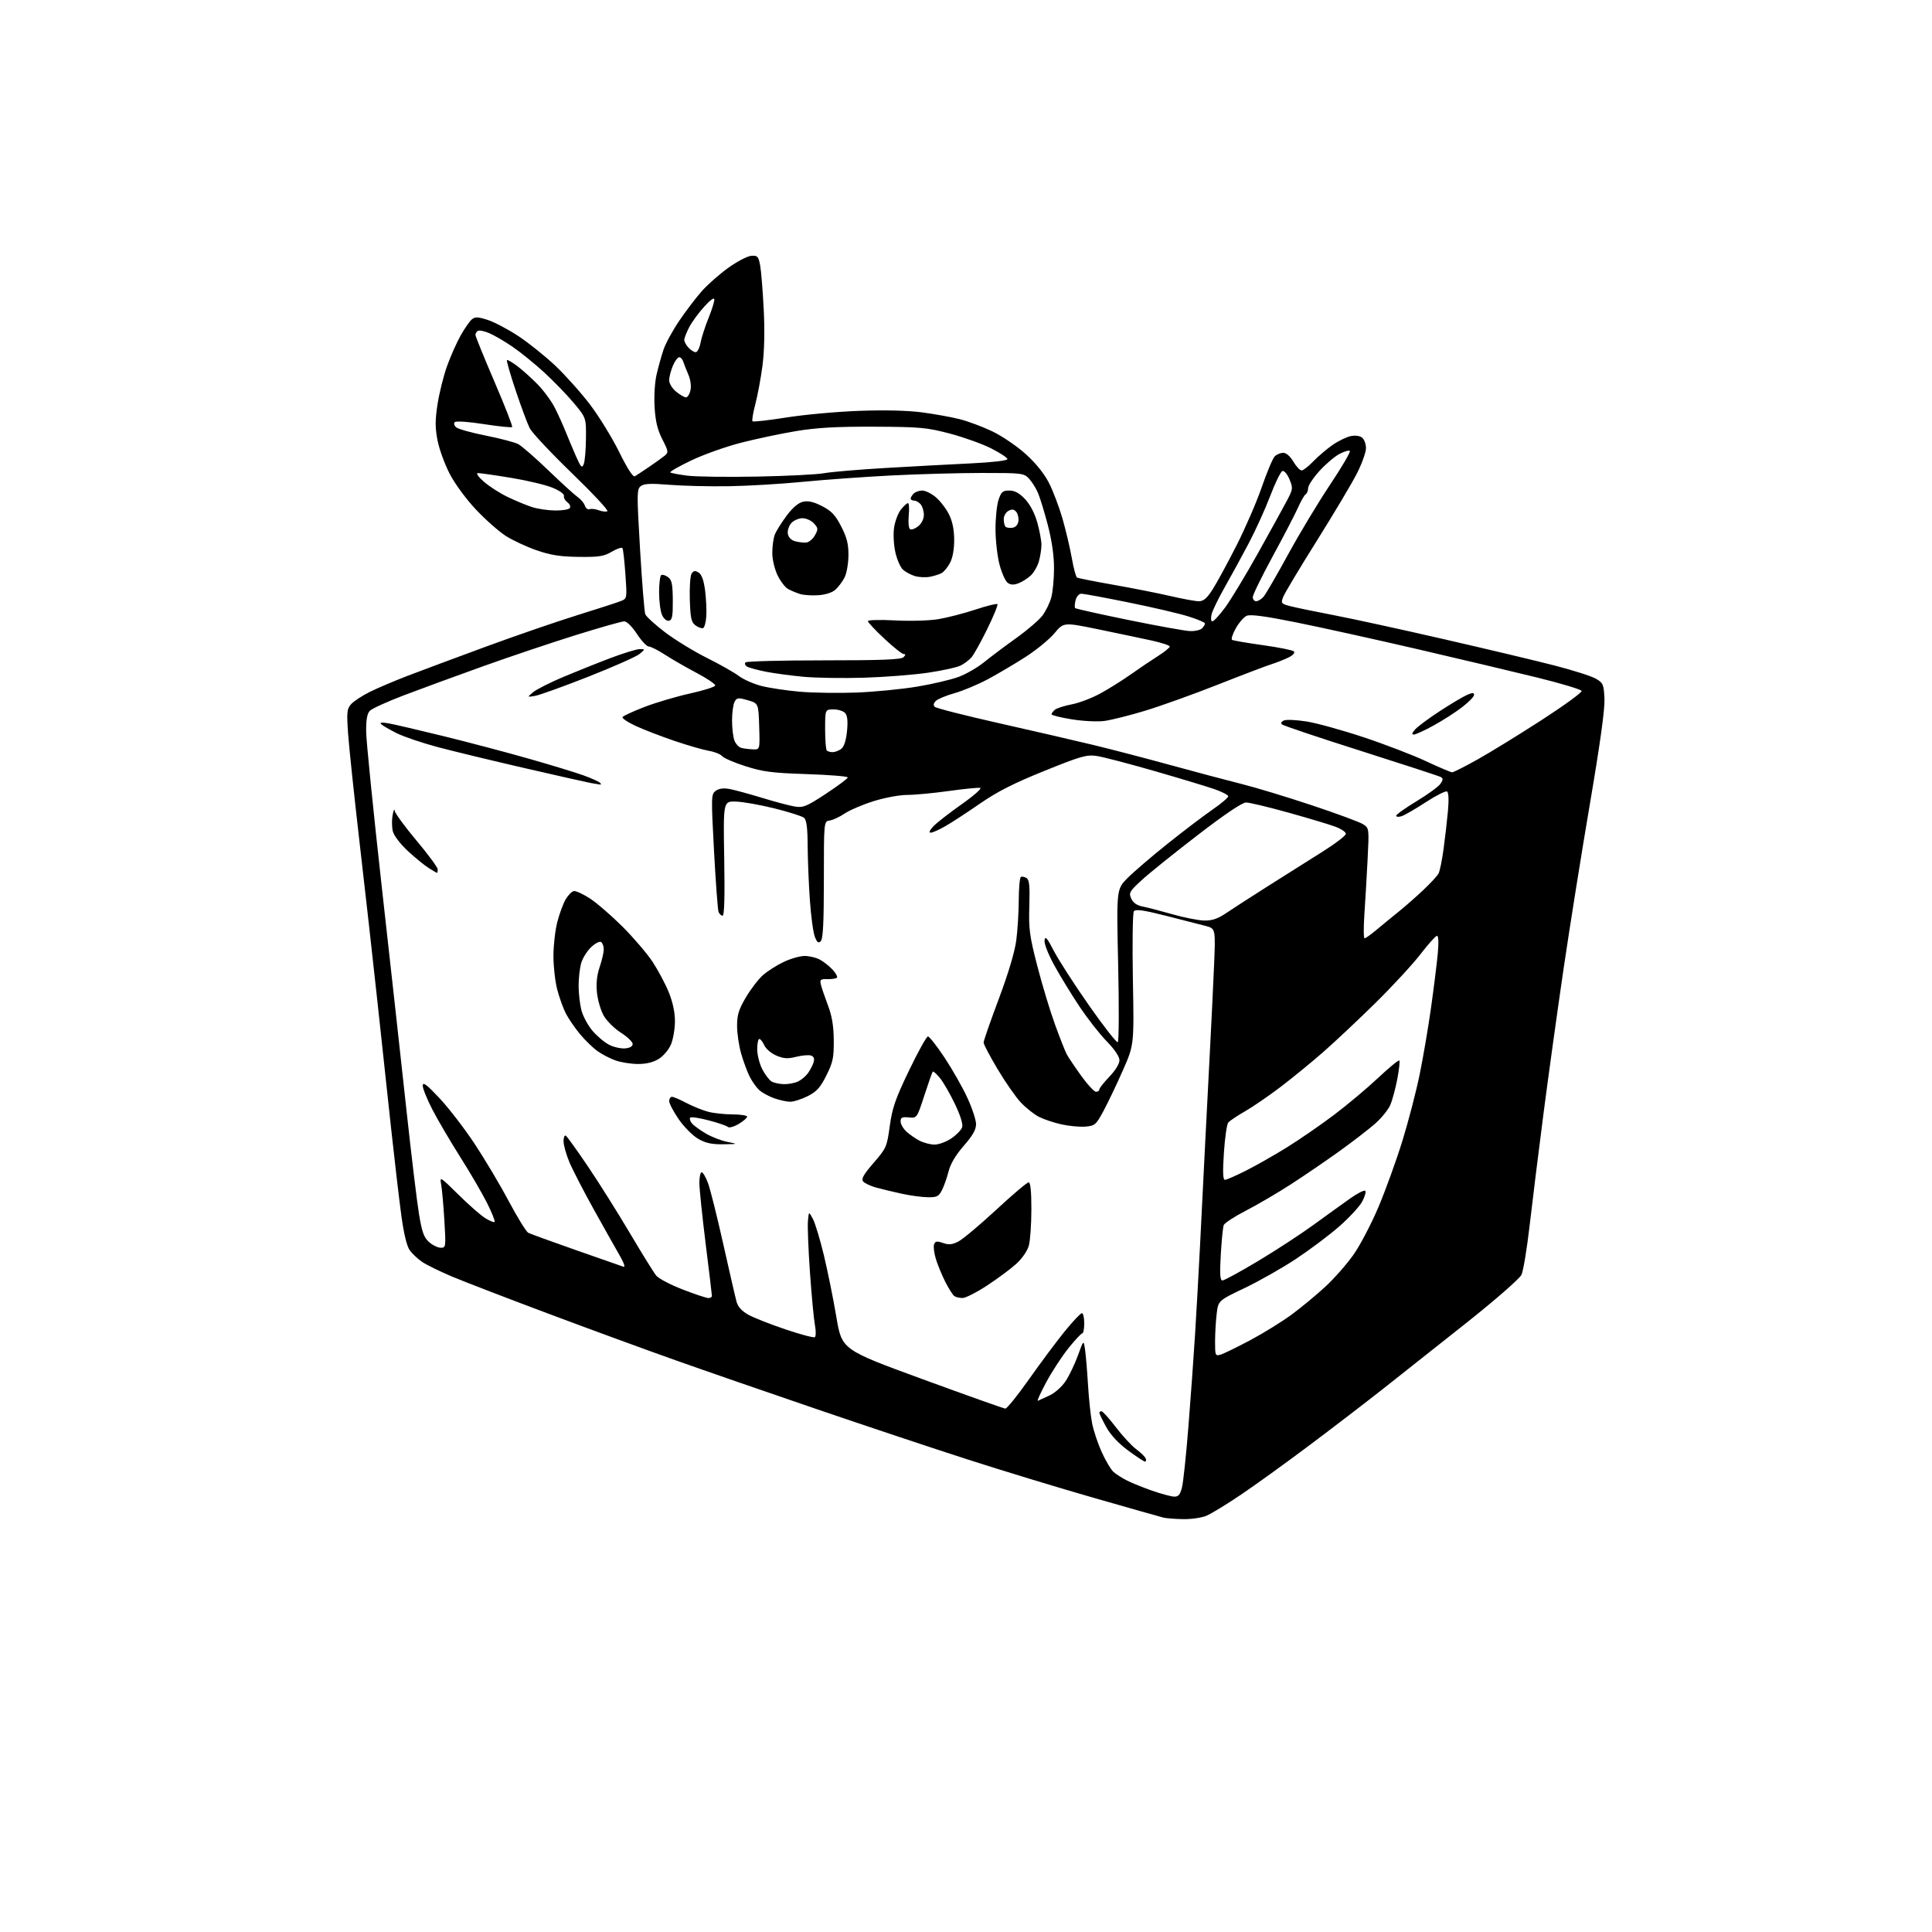 <?xml version="1.0" encoding="UTF-8" standalone="no"?>
<svg 
  version="1.1" 
  xmlns="http://www.w3.org/2000/svg" 
  xmlns:xlink="http://www.w3.org/1999/xlink" 
  xmlns:svg="http://www.w3.org/2000/svg"
  xmlns:rdf="http://www.w3.org/1999/02/22-rdf-syntax-ns#"
  xmlns:cc="http://creativecommons.org/ns#"
  xmlns:dc="http://purl.org/dc/elements/1.1/"
  viewBox="0 0 768 768"
  width="768"
  height="768"
>
<style>svg {background-color: white; }</style>"
<path stroke="none" fill="black" fill-rule="evenodd" d="M470.28,603.88C467.10,603.82 463.60,603.55 462.50,603.28C461.40,603.01 449.02,599.50 435.00,595.48C420.98,591.46 398.25,584.54 384.50,580.11C370.75,575.68 343.75,566.67 324.50,560.10C305.25,553.53 280.05,544.81 268.50,540.71C256.95,536.62 234.22,528.29 218.00,522.21C201.78,516.13 184.56,509.50 179.75,507.48C174.94,505.45 169.58,502.83 167.84,501.65C166.10,500.47 163.87,498.38 162.88,497.00C161.74,495.41 160.53,490.48 159.57,483.43C158.74,477.34 156.91,461.81 155.51,448.93C154.12,436.04 151.61,412.90 149.96,397.50C148.30,382.10 145.17,354.20 143.00,335.50C140.84,316.80 138.76,297.11 138.38,291.74C137.77,283.00 137.90,281.77 139.60,279.88C140.65,278.73 143.97,276.55 147.00,275.04C150.03,273.54 156.78,270.67 162.00,268.66C167.22,266.66 181.18,261.46 193.00,257.11C204.82,252.76 221.25,247.10 229.50,244.54C237.75,241.98 245.58,239.44 246.89,238.89C249.26,237.92 249.28,237.78 248.61,228.31C248.24,223.03 247.72,218.35 247.44,217.91C247.17,217.46 245.27,218.09 243.23,219.29C240.05,221.17 238.12,221.47 230.00,221.37C222.64,221.28 218.87,220.68 213.23,218.72C209.24,217.33 203.76,214.77 201.06,213.04C198.35,211.30 193.07,206.65 189.32,202.69C185.46,198.62 180.91,192.46 178.84,188.50C176.83,184.65 174.62,178.63 173.94,175.13C172.95,170.07 172.94,167.10 173.92,160.73C174.60,156.32 176.29,149.51 177.68,145.60C179.07,141.70 181.52,136.19 183.11,133.37C184.71,130.54 186.71,127.65 187.57,126.95C188.84,125.89 189.97,125.93 193.85,127.17C196.45,128.00 201.94,130.89 206.04,133.59C210.14,136.29 216.81,141.64 220.85,145.47C224.89,149.31 231.11,156.28 234.66,160.97C238.21,165.66 243.39,174.11 246.17,179.74C249.37,186.24 251.63,189.74 252.36,189.33C252.99,188.96 255.53,187.29 258.00,185.61C260.48,183.93 263.27,181.93 264.21,181.16C265.80,179.86 265.74,179.43 263.29,174.63C261.36,170.86 260.55,167.48 260.21,161.85C259.95,157.49 260.29,151.89 261.01,148.85C261.69,145.91 262.92,141.49 263.74,139.04C264.55,136.59 267.37,131.41 269.99,127.54C272.61,123.67 276.66,118.35 278.99,115.72C281.32,113.10 286.07,108.91 289.56,106.42C293.05,103.93 297.15,101.80 298.66,101.69C301.13,101.52 301.49,101.91 302.17,105.50C302.58,107.70 303.22,115.58 303.59,123.00C304.03,131.67 303.84,139.72 303.08,145.50C302.42,150.45 301.15,157.30 300.24,160.72C299.34,164.14 298.84,167.17 299.14,167.47C299.43,167.77 305.48,167.09 312.59,165.96C319.69,164.83 332.70,163.64 341.50,163.32C351.59,162.95 360.82,163.17 366.50,163.92C371.45,164.57 378.20,165.79 381.50,166.63C384.80,167.46 390.65,169.65 394.50,171.49C398.35,173.34 404.34,177.41 407.80,180.55C411.82,184.19 415.17,188.37 417.04,192.08C418.66,195.29 421.06,201.64 422.37,206.20C423.68,210.77 425.34,217.78 426.05,221.79C426.76,225.81 427.69,229.31 428.12,229.58C428.56,229.84 435.12,231.15 442.72,232.48C450.31,233.82 460.47,235.83 465.30,236.95C470.13,238.08 475.19,239.00 476.56,239.00C478.43,239.00 479.79,237.83 482.07,234.25C483.73,231.64 487.95,223.88 491.45,217.00C494.95,210.12 499.50,199.63 501.56,193.67C503.61,187.72 505.94,182.21 506.72,181.42C507.50,180.64 509.03,180.00 510.11,180.00C511.29,180.00 512.89,181.39 514.13,183.50C515.27,185.43 516.74,187.00 517.40,187.00C518.07,187.00 520.16,185.38 522.05,183.40C523.95,181.43 527.39,178.50 529.70,176.89C532.01,175.28 535.28,173.69 536.95,173.36C538.78,172.99 540.60,173.25 541.50,174.00C542.32,174.68 543.00,176.55 543.00,178.15C543.00,179.74 541.42,184.19 539.48,188.03C537.55,191.88 530.36,203.95 523.52,214.86C516.67,225.77 510.62,235.88 510.07,237.32C509.13,239.78 509.29,240.00 512.79,240.93C514.83,241.47 522.58,243.08 530.00,244.50C537.42,245.92 557.23,250.24 574.00,254.09C590.77,257.94 610.52,262.63 617.88,264.53C625.24,266.42 632.67,268.79 634.38,269.79C637.27,271.47 637.52,272.06 637.80,277.73C637.99,281.83 636.10,295.54 632.07,319.18C628.76,338.61 624.03,368.23 621.56,385.00C619.10,401.77 615.48,427.88 613.52,443.00C611.57,458.12 609.10,478.03 608.04,487.24C606.98,496.45 605.53,505.23 604.81,506.74C604.08,508.28 594.60,516.57 583.37,525.50C572.29,534.30 557.23,546.23 549.90,552.00C542.57,557.77 529.13,568.07 520.03,574.88C510.94,581.70 498.90,590.38 493.28,594.17C487.66,597.97 481.49,601.73 479.56,602.54C477.64,603.34 473.46,603.95 470.28,603.88zM466.71,594.93C468.46,594.98 469.12,594.21 469.86,591.25C470.38,589.19 471.53,578.27 472.42,567.00C473.32,555.73 474.50,539.30 475.05,530.50C475.60,521.70 476.49,505.73 477.04,495.00C477.58,484.27 478.47,466.50 479.02,455.50C479.57,444.50 480.44,427.62 480.95,418.00C481.46,408.38 482.19,393.44 482.56,384.82C483.24,369.14 483.24,369.14 479.37,368.10C477.24,367.53 470.12,365.71 463.55,364.05C454.32,361.72 451.40,361.32 450.73,362.27C450.25,362.95 450.08,375.17 450.34,389.44C450.82,415.37 450.82,415.37 446.38,425.44C443.94,430.97 440.49,438.20 438.72,441.50C435.70,447.13 435.25,447.52 431.50,447.84C429.30,448.03 425.02,447.63 422.00,446.97C418.98,446.31 414.93,444.95 413.00,443.97C411.07,442.98 407.86,440.44 405.87,438.33C403.87,436.23 399.70,430.27 396.62,425.10C393.53,419.93 391.00,415.13 391.00,414.43C391.00,413.73 393.71,405.93 397.03,397.09C400.81,387.02 403.40,378.32 403.99,373.76C404.51,369.77 404.95,362.59 404.97,357.81C404.99,353.03 405.36,348.90 405.80,348.62C406.24,348.35 407.24,348.53 408.04,349.02C409.18,349.73 409.41,352.07 409.17,360.21C408.89,369.32 409.26,372.05 412.35,384.00C414.26,391.43 417.42,401.87 419.36,407.20C421.29,412.54 423.41,417.90 424.06,419.12C424.71,420.33 427.30,424.18 429.80,427.66C432.31,431.15 434.96,434.00 435.68,434.00C436.41,434.00 437.00,433.59 437.00,433.08C437.00,432.58 438.80,430.29 441.00,428.00C443.35,425.55 445.00,422.87 445.00,421.49C445.00,420.01 443.11,417.20 439.94,413.94C437.15,411.08 432.28,404.86 429.12,400.12C425.95,395.38 421.44,388.01 419.11,383.75C416.64,379.25 415.01,375.06 415.22,373.75C415.50,371.96 416.26,372.83 418.92,378.00C420.77,381.57 427.05,391.32 432.89,399.66C438.72,407.99 443.87,414.58 444.33,414.30C444.79,414.01 444.86,400.22 444.49,383.64C443.81,353.50 443.81,353.50 448.16,349.09C450.55,346.67 457.68,340.55 464.00,335.50C470.32,330.45 478.39,324.32 481.91,321.89C485.44,319.46 488.28,317.04 488.24,316.52C488.19,316.00 485.75,314.74 482.82,313.72C479.90,312.70 469.18,309.46 459.00,306.52C448.82,303.59 438.47,300.88 436.00,300.52C431.97,299.92 429.76,300.54 415.16,306.44C403.06,311.32 396.44,314.68 389.66,319.37C384.62,322.85 378.44,326.90 375.91,328.35C373.39,329.81 370.72,331.00 369.99,331.00C369.14,331.00 369.52,330.08 371.01,328.49C372.30,327.12 377.35,323.18 382.22,319.74C387.10,316.31 390.44,313.36 389.64,313.20C388.85,313.03 383.19,313.59 377.07,314.45C370.94,315.30 363.49,316.00 360.52,316.00C357.52,316.00 351.57,317.12 347.19,318.50C342.84,319.87 337.68,322.09 335.71,323.42C333.75,324.75 331.10,325.99 329.82,326.17C327.50,326.50 327.50,326.50 327.50,349.69C327.50,366.53 327.17,373.22 326.29,374.11C325.33,375.06 324.83,374.70 323.92,372.41C323.28,370.81 322.40,364.32 321.95,358.00C321.50,351.68 321.10,341.94 321.06,336.37C321.02,328.98 320.62,325.93 319.60,325.08C318.83,324.44 313.54,322.76 307.85,321.35C302.16,319.93 295.25,318.71 292.50,318.64C287.50,318.50 287.50,318.50 287.89,341.25C288.15,356.47 287.94,364.00 287.25,364.00C286.68,364.00 285.95,363.32 285.63,362.49C285.32,361.66 284.51,350.80 283.84,338.36C282.67,316.58 282.69,315.70 284.51,314.37C285.76,313.45 287.61,313.20 289.95,313.63C291.90,313.98 297.74,315.57 302.93,317.15C308.11,318.74 314.01,320.30 316.03,320.62C319.29,321.14 320.68,320.56 328.35,315.51C333.11,312.38 337.00,309.47 337.00,309.04C337.00,308.61 329.69,308.02 320.75,307.72C306.96,307.27 303.27,306.80 296.37,304.59C291.90,303.17 287.71,301.36 287.06,300.58C286.42,299.80 284.05,298.85 281.81,298.47C279.57,298.09 273.41,296.31 268.12,294.52C262.83,292.72 255.90,290.05 252.72,288.58C249.54,287.11 247.18,285.52 247.47,285.04C247.77,284.56 251.72,282.74 256.26,281.00C260.79,279.26 268.91,276.86 274.31,275.67C279.70,274.48 284.20,273.05 284.31,272.50C284.41,271.95 281.09,269.70 276.92,267.50C272.75,265.30 267.08,262.04 264.33,260.25C261.58,258.46 258.68,257.00 257.90,257.00C257.11,257.00 254.99,254.75 253.19,252.00C251.30,249.11 249.17,247.00 248.15,247.00C247.17,247.00 238.53,249.45 228.94,252.44C219.35,255.44 202.72,261.02 192.00,264.86C181.28,268.70 167.13,273.89 160.57,276.39C154.00,278.89 147.93,281.65 147.07,282.51C145.94,283.63 145.52,285.97 145.55,290.79C145.58,294.48 148.40,322.48 151.81,353.00C155.23,383.52 159.60,423.12 161.54,441.00C163.48,458.88 165.73,477.55 166.54,482.50C167.75,489.81 168.50,491.92 170.57,493.75C171.97,494.99 174.05,496.00 175.21,496.00C177.25,496.00 177.28,495.71 176.64,485.05C176.27,479.03 175.70,472.62 175.36,470.80C174.77,467.59 174.95,467.70 182.13,474.79C186.19,478.81 190.99,483.03 192.80,484.17C194.61,485.31 196.32,486.01 196.61,485.73C196.89,485.44 195.53,482.03 193.58,478.15C191.62,474.27 186.81,466.01 182.87,459.80C178.94,453.58 173.98,445.14 171.86,441.03C169.74,436.92 168.02,432.64 168.04,431.53C168.08,429.97 169.61,431.12 174.64,436.47C178.25,440.31 184.50,448.41 188.53,454.47C192.56,460.54 198.71,470.85 202.19,477.40C205.67,483.94 209.18,489.64 210.01,490.06C210.83,490.48 219.38,493.59 229.00,496.96C238.62,500.34 247.10,503.31 247.84,503.55C248.62,503.82 248.05,502.05 246.43,499.25C244.92,496.64 240.31,488.43 236.17,481.00C232.04,473.57 227.62,465.02 226.35,462.00C225.09,458.98 224.04,455.24 224.02,453.69C224.01,452.15 224.41,451.14 224.92,451.45C225.42,451.76 229.41,457.30 233.77,463.76C238.13,470.22 245.62,482.12 250.40,490.21C255.19,498.30 259.89,505.88 260.84,507.05C261.79,508.23 266.53,510.72 271.38,512.59C276.23,514.47 280.83,516.00 281.60,516.00C282.37,516.00 283.00,515.62 283.00,515.17C283.00,514.71 281.88,505.37 280.51,494.42C279.15,483.46 278.02,472.59 278.01,470.25C278.01,467.91 278.41,466.00 278.92,466.00C279.42,466.00 280.55,467.91 281.43,470.25C282.31,472.59 285.04,483.50 287.50,494.50C289.96,505.50 292.34,515.85 292.80,517.50C293.36,519.52 294.92,521.21 297.56,522.67C299.73,523.86 306.35,526.47 312.27,528.46C318.20,530.46 323.43,531.85 323.90,531.56C324.37,531.27 324.39,529.09 323.94,526.72C323.50,524.34 322.62,514.99 321.98,505.95C321.35,496.90 320.98,487.70 321.16,485.50C321.50,481.50 321.50,481.50 323.12,484.50C324.02,486.15 325.99,492.68 327.51,499.00C329.03,505.32 331.26,516.35 332.46,523.50C334.66,536.50 334.66,536.50 366.58,548.19C384.14,554.62 399.01,559.91 399.64,559.94C400.27,559.97 404.51,554.71 409.06,548.25C413.62,541.79 419.99,533.24 423.23,529.25C426.48,525.26 429.55,522.00 430.06,522.00C430.58,522.00 431.00,523.80 431.00,526.00C431.00,528.20 430.66,530.00 430.25,530.00C429.84,530.01 427.39,532.61 424.82,535.80C422.24,538.99 418.23,545.12 415.91,549.43C413.58,553.75 412.09,557.08 412.59,556.83C413.09,556.59 415.18,555.63 417.24,554.69C419.33,553.73 422.14,551.23 423.61,549.01C425.05,546.83 427.25,542.24 428.49,538.81C430.75,532.57 430.75,532.57 431.33,536.54C431.65,538.72 432.17,545.00 432.50,550.50C432.83,556.00 433.56,562.88 434.13,565.78C434.69,568.69 436.42,573.87 437.98,577.29C439.53,580.71 441.63,584.24 442.65,585.13C443.67,586.03 446.06,587.55 447.97,588.52C449.88,589.49 454.38,591.31 457.97,592.57C461.56,593.82 465.50,594.88 466.71,594.93zM455.16,581.00C454.73,581.00 451.67,578.99 448.36,576.53C444.46,573.63 441.41,570.34 439.68,567.15C438.20,564.44 437.00,561.95 437.00,561.61C437.00,561.28 437.39,561.00 437.87,561.00C438.35,561.00 440.90,563.83 443.54,567.30C446.18,570.76 449.82,574.70 451.63,576.05C453.44,577.40 455.15,579.06 455.43,579.75C455.71,580.44 455.59,581.00 455.16,581.00zM485.25,538.47C486.49,538.10 491.77,535.52 497.00,532.74C502.23,529.96 509.65,525.36 513.51,522.52C517.36,519.67 523.38,514.69 526.90,511.43C530.41,508.18 535.44,502.46 538.07,498.71C540.70,494.96 545.16,486.44 547.97,479.79C550.78,473.13 555.05,461.34 557.45,453.59C559.85,445.84 562.96,433.88 564.36,427.00C565.77,420.12 567.79,408.20 568.87,400.50C569.95,392.80 571.14,383.24 571.52,379.25C571.94,374.79 571.83,372.00 571.24,372.00C570.71,372.00 567.77,375.26 564.71,379.25C561.64,383.24 553.59,391.96 546.82,398.64C540.04,405.31 530.67,414.12 526.00,418.21C521.33,422.30 513.67,428.56 509.00,432.11C504.32,435.66 497.97,440.02 494.87,441.79C491.77,443.56 488.78,445.57 488.23,446.26C487.68,446.94 486.91,452.34 486.52,458.25C486.01,465.95 486.13,469.00 486.93,469.00C487.55,469.00 491.26,467.38 495.19,465.40C499.12,463.43 506.40,459.29 511.38,456.21C516.35,453.14 524.79,447.32 530.14,443.30C535.49,439.27 543.43,432.62 547.79,428.51C552.15,424.41 555.95,421.29 556.24,421.57C556.52,421.85 556.17,425.14 555.46,428.88C554.74,432.62 553.51,437.23 552.72,439.13C551.92,441.03 549.20,444.41 546.67,446.64C544.14,448.87 537.75,453.80 532.46,457.60C527.18,461.39 518.50,467.32 513.18,470.76C507.85,474.21 499.79,478.93 495.26,481.26C490.73,483.59 486.77,486.18 486.45,487.00C486.13,487.82 485.60,493.11 485.28,498.75C484.83,506.64 484.99,509.00 485.96,509.00C486.65,509.00 493.02,505.53 500.10,501.29C507.19,497.04 517.15,490.54 522.24,486.83C527.34,483.12 533.86,478.42 536.75,476.38C539.64,474.34 542.32,472.98 542.71,473.37C543.09,473.76 542.54,475.69 541.48,477.67C540.42,479.64 536.28,484.10 532.30,487.58C528.31,491.06 520.59,496.85 515.14,500.46C509.68,504.07 500.51,509.27 494.75,512.02C484.28,517.02 484.28,517.02 483.65,522.26C483.30,525.14 483.01,530.12 483.01,533.32C483.00,538.88 483.10,539.11 485.25,538.47zM382.62,515.98C381.45,515.98 380.00,515.64 379.38,515.23C378.77,514.83 377.13,512.25 375.74,509.50C374.36,506.75 372.66,502.62 371.98,500.33C371.29,498.03 370.99,495.46 371.32,494.61C371.80,493.37 372.47,493.27 374.87,494.11C377.19,494.91 378.53,494.78 381.02,493.49C382.77,492.58 389.51,486.93 396.00,480.92C402.48,474.91 408.28,470.00 408.89,470.00C409.63,470.00 410.00,473.55 409.99,480.75C409.99,486.66 409.53,493.14 408.97,495.15C408.38,497.31 406.29,500.31 403.89,502.48C401.65,504.50 396.43,508.37 392.28,511.08C388.14,513.79 383.79,515.99 382.62,515.98zM368.72,475.92C366.40,475.88 361.80,475.25 358.50,474.53C355.20,473.81 350.64,472.72 348.37,472.10C346.09,471.49 343.74,470.39 343.13,469.65C342.28,468.63 343.23,466.94 347.28,462.26C352.34,456.41 352.57,455.88 353.70,447.61C354.68,440.42 355.93,436.81 361.37,425.51C364.94,418.08 368.32,412.00 368.87,412.00C369.42,412.00 372.38,415.76 375.44,420.37C378.50,424.97 382.58,432.14 384.50,436.30C386.43,440.46 388.00,445.22 388.00,446.88C388.00,449.05 386.64,451.44 383.11,455.47C379.89,459.16 377.83,462.63 377.06,465.68C376.42,468.22 375.23,471.58 374.42,473.15C373.14,475.63 372.39,475.99 368.72,475.92zM287.50,454.87C283.00,454.94 280.52,454.41 277.59,452.73C275.44,451.51 271.96,448.02 269.86,445.00C267.77,441.98 266.04,438.71 266.03,437.75C266.01,436.79 266.50,436.00 267.11,436.00C267.73,436.00 270.32,437.10 272.86,438.45C275.41,439.79 279.30,441.37 281.50,441.94C283.70,442.52 288.09,442.99 291.25,442.99C294.41,443.00 297.00,443.41 297.00,443.90C297.00,444.40 295.47,445.70 293.60,446.81C291.74,447.91 289.82,448.44 289.35,447.98C288.88,447.52 285.48,446.35 281.78,445.38C278.09,444.40 274.76,443.90 274.39,444.28C274.02,444.65 274.31,445.66 275.03,446.53C275.75,447.40 278.24,449.23 280.57,450.59C282.89,451.95 286.75,453.45 289.15,453.92C293.50,454.78 293.50,454.78 287.50,454.87zM371.52,454.99C373.18,455.00 376.18,453.88 378.20,452.51C380.21,451.14 382.14,449.15 382.47,448.08C382.86,446.88 381.75,443.35 379.58,438.82C377.65,434.79 374.97,430.15 373.63,428.50C372.28,426.85 370.99,425.73 370.77,426.00C370.54,426.27 369.04,430.55 367.43,435.50C364.50,444.50 364.50,444.50 361.25,444.19C358.62,443.93 358.00,444.23 358.00,445.76C358.00,446.80 359.01,448.60 360.25,449.76C361.49,450.92 363.85,452.57 365.50,453.43C367.15,454.29 369.86,454.99 371.52,454.99zM314.04,437.96C312.64,437.93 309.78,437.30 307.68,436.55C305.58,435.80 302.95,434.36 301.83,433.35C300.71,432.33 298.99,429.93 298.02,428.00C297.05,426.07 295.52,421.96 294.63,418.85C293.73,415.74 293.00,410.76 293.00,407.79C293.00,403.40 293.66,401.27 296.52,396.44C298.46,393.17 301.49,389.21 303.27,387.64C305.05,386.07 308.75,383.71 311.50,382.40C314.25,381.09 317.98,380.02 319.80,380.01C321.61,380.00 324.31,380.63 325.80,381.40C327.28,382.18 329.59,383.98 330.92,385.40C332.25,386.83 333.05,388.29 332.68,388.65C332.32,389.01 330.62,389.27 328.91,389.22C326.20,389.14 325.86,389.41 326.29,391.31C326.57,392.52 327.82,396.20 329.07,399.50C330.72,403.83 331.38,407.73 331.43,413.50C331.49,420.47 331.11,422.27 328.50,427.50C326.07,432.36 324.65,433.93 321.04,435.75C318.58,436.99 315.43,437.98 314.04,437.96zM311.70,430.97C313.46,430.99 315.94,430.52 317.20,429.93C318.47,429.34 320.22,427.88 321.11,426.68C321.99,425.48 323.01,423.54 323.39,422.37C323.85,420.89 323.57,420.05 322.46,419.62C321.58,419.28 318.93,419.49 316.59,420.08C313.17,420.94 311.58,420.85 308.66,419.63C306.65,418.79 304.48,416.96 303.84,415.55C303.20,414.15 302.30,413.00 301.84,413.00C301.38,413.00 301.00,414.82 301.00,417.04C301.00,419.26 301.90,422.84 302.99,424.99C304.09,427.13 305.78,429.35 306.74,429.92C307.71,430.48 309.94,430.95 311.70,430.97zM253.50,422.95C250.75,422.93 246.76,422.29 244.64,421.53C242.51,420.78 239.30,419.11 237.51,417.83C235.72,416.55 232.58,413.51 230.55,411.07C228.52,408.63 225.99,404.93 224.92,402.85C223.86,400.77 222.32,396.48 221.50,393.32C220.67,390.16 220.00,384.17 220.00,380.00C220.00,375.83 220.70,369.74 221.55,366.46C222.40,363.19 223.89,359.16 224.86,357.51C225.82,355.86 227.27,354.38 228.09,354.22C228.90,354.07 231.80,355.39 234.53,357.17C237.26,358.95 243.12,364.03 247.55,368.45C251.97,372.88 257.36,379.20 259.51,382.49C261.66,385.79 264.53,391.19 265.87,394.49C267.44,398.36 268.31,402.46 268.30,406.00C268.29,409.02 267.58,413.18 266.70,415.23C265.82,417.31 263.66,419.85 261.81,420.97C259.62,422.31 256.81,422.98 253.50,422.95zM248.50,416.75C250.39,416.59 251.50,415.94 251.50,415.00C251.50,414.18 249.39,412.15 246.80,410.50C244.22,408.85 241.15,405.80 239.98,403.73C238.81,401.66 237.60,397.54 237.30,394.59C236.92,390.94 237.27,387.66 238.37,384.43C239.27,381.80 240.00,378.63 240.00,377.38C240.00,376.14 239.51,374.82 238.92,374.45C238.32,374.08 236.52,375.04 234.91,376.58C233.30,378.13 231.54,380.99 231.00,382.94C230.46,384.90 230.01,388.89 230.01,391.81C230.00,394.73 230.50,399.09 231.10,401.50C231.71,403.91 233.71,407.64 235.55,409.79C237.40,411.94 240.39,414.45 242.20,415.35C244.02,416.26 246.85,416.89 248.50,416.75zM542.44,373.00C542.84,373.00 545.04,371.43 547.33,369.50C549.62,367.58 553.52,364.38 556.00,362.39C558.48,360.40 562.86,356.56 565.74,353.84C568.62,351.13 571.38,348.14 571.86,347.20C572.35,346.27 573.24,341.90 573.84,337.50C574.44,333.10 575.22,326.30 575.58,322.38C575.98,317.98 575.85,315.03 575.23,314.64C574.68,314.30 570.86,316.22 566.75,318.90C562.64,321.58 558.32,324.08 557.14,324.46C555.96,324.83 555.00,324.74 555.00,324.27C555.00,323.79 558.63,321.20 563.07,318.52C567.51,315.84 571.78,312.73 572.56,311.61C573.68,310.02 573.72,309.42 572.74,308.88C572.06,308.50 557.77,303.84 541.00,298.51C524.23,293.19 510.09,288.44 509.58,287.95C509.03,287.42 509.39,286.79 510.47,286.37C511.46,285.99 515.47,286.18 519.38,286.80C523.30,287.41 533.48,290.22 542.00,293.05C550.52,295.88 561.72,300.18 566.88,302.60C572.05,305.02 576.71,307.00 577.25,307.00C577.79,307.00 582.34,304.70 587.36,301.89C592.39,299.08 603.83,292.04 612.79,286.25C621.75,280.46 628.91,275.24 628.72,274.65C628.52,274.07 620.52,271.66 610.93,269.30C601.34,266.95 579.89,261.86 563.25,258.00C546.61,254.14 525.03,249.38 515.30,247.42C502.73,244.89 497.02,244.13 495.55,244.80C494.42,245.31 492.48,247.56 491.23,249.80C489.98,252.03 489.32,254.08 489.77,254.36C490.22,254.64 495.73,255.58 502.02,256.46C508.31,257.34 513.85,258.45 514.34,258.94C514.86,259.46 514.03,260.44 512.36,261.28C510.79,262.08 507.70,263.31 505.50,264.01C503.30,264.71 493.62,268.39 484.00,272.19C474.38,275.99 461.43,280.64 455.23,282.52C449.03,284.40 441.73,286.23 439.01,286.59C436.25,286.96 430.52,286.67 426.03,285.94C421.61,285.23 418.00,284.33 418.00,283.94C418.00,283.56 418.61,282.74 419.35,282.13C420.09,281.51 423.10,280.55 426.03,279.99C428.97,279.44 434.13,277.46 437.50,275.61C440.88,273.76 446.31,270.35 449.57,268.04C452.83,265.73 457.64,262.48 460.25,260.83C462.86,259.18 465.00,257.46 465.00,257.01C465.00,256.57 461.74,255.49 457.75,254.61C453.76,253.74 444.27,251.75 436.66,250.18C422.81,247.34 422.81,247.34 419.16,251.73C417.15,254.14 411.99,258.37 407.69,261.13C403.40,263.89 396.65,267.88 392.69,270.00C388.74,272.11 382.80,274.60 379.50,275.53C376.20,276.45 372.84,277.84 372.04,278.60C371.09,279.51 370.92,280.32 371.57,280.97C372.11,281.51 383.57,284.43 397.03,287.46C410.49,290.49 427.35,294.38 434.50,296.11C441.65,297.83 455.60,301.47 465.50,304.19C475.40,306.91 488.00,310.25 493.50,311.63C499.00,313.00 511.60,316.82 521.50,320.12C531.40,323.41 540.58,326.81 541.89,327.67C544.26,329.22 544.27,329.32 543.63,341.86C543.27,348.81 542.70,358.66 542.35,363.75C542.01,368.84 542.05,373.00 542.44,373.00zM478.72,365.93C481.81,365.98 484.09,365.22 487.22,363.10C489.57,361.50 497.12,356.63 504.00,352.27C510.88,347.92 520.66,341.74 525.75,338.54C530.84,335.35 535.00,332.16 535.00,331.45C535.00,330.74 533.09,329.46 530.75,328.60C528.41,327.73 520.03,325.22 512.11,323.01C504.20,320.81 496.65,319.00 495.33,319.00C493.81,319.00 486.87,323.67 476.07,331.98C466.78,339.12 456.79,347.16 453.87,349.84C448.97,354.35 448.64,354.92 449.69,357.22C450.45,358.88 451.94,359.92 454.16,360.35C456.00,360.70 461.32,362.08 466.00,363.42C470.68,364.76 476.40,365.88 478.72,365.93zM173.75,347.00C173.61,346.99 172.15,346.15 170.50,345.11C168.85,344.08 165.12,341.05 162.21,338.37C159.20,335.59 156.60,332.21 156.17,330.50C155.75,328.85 155.71,325.93 156.07,324.00C156.44,322.07 156.80,321.27 156.87,322.22C156.94,323.16 160.82,328.49 165.50,334.06C170.18,339.63 174.00,344.82 174.00,345.59C174.00,346.37 173.89,347.00 173.75,347.00zM238.45,311.86C237.93,311.79 236.38,311.53 235.00,311.29C233.62,311.05 221.93,308.42 209.00,305.44C196.07,302.46 180.40,298.68 174.18,297.03C167.95,295.38 160.53,292.87 157.68,291.45C154.83,290.02 152.05,288.40 151.50,287.85C150.83,287.18 151.82,287.08 154.50,287.55C156.70,287.94 166.53,290.23 176.35,292.64C186.17,295.05 201.47,299.09 210.35,301.63C219.23,304.16 228.97,307.13 232.00,308.24C235.03,309.34 237.93,310.64 238.45,311.12C239.05,311.68 239.05,311.95 238.45,311.86zM330.98,299.00C331.88,299.00 333.40,298.43 334.36,297.73C335.50,296.89 336.30,294.50 336.69,290.75C337.09,286.85 336.88,284.56 336.02,283.52C335.32,282.68 333.24,282.00 331.38,282.00C328.00,282.00 328.00,282.00 328.00,289.83C328.00,294.14 328.30,297.97 328.67,298.33C329.03,298.70 330.07,299.00 330.98,299.00zM299.29,297.88C302.08,298.00 302.08,298.00 301.79,288.79C301.50,279.58 301.50,279.58 297.25,278.36C293.40,277.24 292.91,277.30 292.00,279.00C291.45,280.03 291.00,283.34 291.00,286.37C291.00,289.39 291.42,292.99 291.94,294.35C292.46,295.72 293.70,297.04 294.69,297.30C295.69,297.56 297.75,297.82 299.29,297.88zM562.01,292.00C561.10,292.00 561.28,291.35 562.59,289.90C563.64,288.75 568.09,285.45 572.50,282.58C576.90,279.71 581.74,276.84 583.25,276.20C585.39,275.30 585.99,275.32 585.96,276.27C585.93,276.95 583.79,279.14 581.18,281.14C578.58,283.15 573.50,286.41 569.89,288.39C566.29,290.38 562.74,292.00 562.01,292.00zM212.71,276.62C209.50,277.16 209.50,277.16 212.00,275.11C213.38,273.98 218.78,271.26 224.00,269.06C229.22,266.86 237.70,263.47 242.84,261.53C247.97,259.59 253.15,258.01 254.34,258.03C256.50,258.07 256.50,258.07 254.21,259.98C252.94,261.03 243.81,265.08 233.91,268.98C224.01,272.88 214.47,276.31 212.71,276.62zM340.50,275.30C347.65,275.02 358.49,273.96 364.60,272.94C370.70,271.92 378.13,270.18 381.10,269.06C384.07,267.95 388.59,265.34 391.14,263.27C393.69,261.20 399.41,256.90 403.86,253.72C408.31,250.54 413.04,246.49 414.37,244.72C415.71,242.95 417.30,239.70 417.90,237.50C418.50,235.30 418.99,230.06 418.99,225.86C419.00,220.97 418.12,214.85 416.56,208.86C415.22,203.71 413.45,197.93 412.64,196.00C411.82,194.07 410.20,191.49 409.04,190.25C407.01,188.09 406.25,188.00 390.21,188.01C381.02,188.01 364.73,188.47 354.00,189.02C343.27,189.58 327.51,190.71 318.97,191.55C310.43,192.39 297.15,193.17 289.47,193.29C281.79,193.40 271.22,193.14 266.00,192.71C258.78,192.11 256.08,192.23 254.76,193.21C253.13,194.42 253.11,195.92 254.44,218.50C255.22,231.70 256.15,243.25 256.51,244.17C256.86,245.09 260.38,248.30 264.33,251.31C268.27,254.31 275.77,258.91 280.98,261.51C286.20,264.12 291.92,267.36 293.69,268.71C295.46,270.06 299.46,271.83 302.57,272.65C305.69,273.46 312.58,274.50 317.87,274.96C323.17,275.42 333.35,275.57 340.50,275.30zM343.50,269.40C335.25,269.65 324.45,269.49 319.50,269.04C314.55,268.58 307.75,267.67 304.39,267.01C301.04,266.34 297.67,265.42 296.92,264.95C296.17,264.49 295.92,263.75 296.36,263.30C296.80,262.86 310.83,262.50 327.53,262.50C350.49,262.50 358.20,262.20 359.15,261.25C360.05,260.35 360.07,260.00 359.24,260.00C358.60,260.00 355.13,257.25 351.54,253.89C347.94,250.52 345.00,247.38 345.00,246.91C345.00,246.43 349.84,246.31 355.75,246.62C361.78,246.95 369.36,246.73 373.00,246.13C376.57,245.53 383.20,243.83 387.72,242.33C392.24,240.83 396.19,239.85 396.49,240.16C396.79,240.46 394.96,244.93 392.42,250.10C389.88,255.27 387.06,260.33 386.15,261.35C385.25,262.37 383.35,263.80 381.93,264.53C380.52,265.27 374.67,266.56 368.93,267.41C363.19,268.25 351.75,269.15 343.50,269.40zM473.05,250.87C475.00,250.94 477.14,250.46 477.80,249.80C478.46,249.14 479.00,248.26 479.00,247.84C479.00,247.42 475.96,246.14 472.25,244.99C468.54,243.84 457.85,241.35 448.50,239.46C439.15,237.56 430.76,236.01 429.86,236.01C428.92,236.00 427.94,237.12 427.56,238.62C427.20,240.06 427.12,241.46 427.40,241.73C427.67,242.00 437.25,244.14 448.70,246.48C460.14,248.82 471.10,250.79 473.05,250.87zM279.46,249.69C278.89,249.87 277.54,249.38 276.46,248.59C274.81,247.39 274.45,245.75 274.21,238.33C274.06,233.47 274.38,228.82 274.93,228.00C275.71,226.84 276.35,226.75 277.72,227.61C278.92,228.35 279.75,230.65 280.27,234.61C280.69,237.85 280.92,242.49 280.77,244.92C280.62,247.35 280.03,249.50 279.46,249.69zM265.93,246.76C265.02,246.95 263.86,245.99 263.18,244.49C262.53,243.07 262.00,239.03 262.00,235.51C262.00,232.00 262.38,228.88 262.85,228.59C263.32,228.30 264.53,228.67 265.55,229.41C267.06,230.52 267.40,232.18 267.45,238.60C267.49,244.97 267.20,246.51 265.93,246.76zM481.95,247.00C482.49,247.00 484.78,244.51 487.03,241.46C489.28,238.41 495.20,228.62 500.17,219.71C505.15,210.79 510.32,201.41 511.66,198.85C513.99,194.42 514.03,194.02 512.57,190.51C511.70,188.44 510.48,187.01 509.78,187.24C509.10,187.47 506.92,191.90 504.96,197.08C502.99,202.26 499.12,210.78 496.37,216.00C493.62,221.22 489.32,229.10 486.81,233.50C484.31,237.90 481.97,242.74 481.61,244.25C481.24,245.83 481.38,247.00 481.95,247.00zM499.35,239.00C500.08,239.00 501.39,238.21 502.25,237.25C503.10,236.29 507.48,228.75 511.98,220.50C516.48,212.25 524.00,199.74 528.70,192.71C533.40,185.67 536.95,179.61 536.58,179.25C536.22,178.89 534.32,179.45 532.37,180.50C530.41,181.56 526.83,184.62 524.41,187.32C521.98,190.01 520.00,193.04 520.00,194.05C520.00,195.06 519.56,196.15 519.03,196.48C518.49,196.81 517.13,199.19 515.99,201.76C514.85,204.33 510.34,213.02 505.96,221.07C501.58,229.12 498.00,236.45 498.00,237.36C498.00,238.26 498.61,239.00 499.35,239.00zM325.26,236.61C322.64,236.79 319.35,236.56 317.94,236.10C316.53,235.65 314.44,234.77 313.29,234.15C312.14,233.54 310.25,231.08 309.10,228.70C307.90,226.22 307.00,222.40 307.00,219.75C307.00,217.21 307.44,213.98 307.97,212.58C308.50,211.18 310.61,207.79 312.65,205.05C315.09,201.79 317.36,199.86 319.26,199.44C321.30,198.99 323.52,199.51 326.82,201.21C330.56,203.14 332.08,204.76 334.41,209.31C336.68,213.75 337.31,216.30 337.27,220.85C337.24,224.06 336.54,228.00 335.71,229.60C334.88,231.20 333.26,233.36 332.11,234.40C330.84,235.55 328.16,236.42 325.26,236.61zM404.85,231.87C402.97,232.58 401.74,232.53 400.57,231.68C399.67,231.02 398.22,227.78 397.34,224.49C396.47,221.20 395.74,214.89 395.73,210.47C395.71,206.05 396.25,200.77 396.93,198.72C397.99,195.51 398.57,195.00 401.21,195.00C403.39,195.00 405.18,195.98 407.47,198.40C409.48,200.53 411.31,204.03 412.34,207.72C413.25,210.97 414.00,214.95 413.99,216.57C413.99,218.18 413.54,221.11 413.00,223.07C412.45,225.04 410.99,227.60 409.75,228.76C408.51,229.92 406.31,231.32 404.85,231.87zM369.50,229.31C367.85,229.60 365.21,229.46 363.64,228.98C362.07,228.51 359.95,227.36 358.94,226.44C357.92,225.53 356.56,222.40 355.91,219.51C355.25,216.53 355.03,212.27 355.42,209.69C355.79,207.19 357.01,203.98 358.12,202.57C359.24,201.16 360.50,200.00 360.93,200.00C361.36,200.00 361.50,202.19 361.24,204.87C360.98,207.60 361.21,210.01 361.78,210.36C362.34,210.71 363.79,210.18 365.02,209.18C366.33,208.13 367.25,206.26 367.25,204.69C367.25,203.22 366.69,201.33 366.00,200.50C365.32,199.68 364.14,199.00 363.38,199.00C362.62,199.00 362.00,198.64 362.00,198.20C362.00,197.76 362.54,196.86 363.20,196.20C363.86,195.54 365.40,195.00 366.62,195.00C367.85,195.00 370.25,196.18 371.97,197.63C373.68,199.07 376.03,202.09 377.17,204.34C378.58,207.09 379.27,210.38 379.30,214.46C379.33,218.25 378.72,221.70 377.66,223.72C376.74,225.49 375.20,227.35 374.24,227.85C373.28,228.35 371.15,229.01 369.50,229.31zM320.47,215.67C321.55,215.58 323.11,214.29 323.93,212.82C325.30,210.37 325.27,209.96 323.56,208.07C322.53,206.93 320.48,206.00 319.00,206.00C317.52,206.00 315.53,206.86 314.57,207.92C313.62,208.97 312.99,210.87 313.17,212.13C313.38,213.56 314.44,214.68 316.00,215.13C317.38,215.52 319.38,215.76 320.47,215.67zM402.46,209.79C403.71,209.61 404.63,208.61 404.83,207.19C405.01,205.93 404.62,204.25 403.97,203.47C403.10,202.42 402.29,202.31 400.89,203.06C399.85,203.61 399.00,205.10 399.00,206.37C399.00,207.63 399.32,208.99 399.71,209.38C400.10,209.77 401.34,209.95 402.46,209.79zM241.44,203.21C241.96,202.90 235.60,196.09 227.31,188.07C219.02,180.06 211.49,172.02 210.57,170.22C209.66,168.41 207.15,161.68 205.00,155.26C202.85,148.83 201.28,143.39 201.52,143.15C201.75,142.91 203.65,144.01 205.72,145.59C207.80,147.17 211.44,150.45 213.81,152.89C216.18,155.32 219.22,159.48 220.57,162.14C221.91,164.79 223.87,169.11 224.91,171.73C225.96,174.35 227.81,178.75 229.02,181.50C230.92,185.80 231.34,186.22 232.04,184.50C232.49,183.40 232.89,178.81 232.93,174.30C233.00,166.10 233.00,166.10 228.16,160.28C225.49,157.08 220.21,151.61 216.41,148.12C212.61,144.62 206.89,139.99 203.70,137.81C200.51,135.63 196.32,133.20 194.40,132.40C192.48,131.59 190.48,131.20 189.96,131.53C189.43,131.85 189.00,132.58 189.00,133.13C189.00,133.69 192.39,142.05 196.54,151.70C200.69,161.35 203.86,169.47 203.58,169.75C203.30,170.03 198.26,169.51 192.37,168.60C186.23,167.64 181.30,167.30 180.79,167.81C180.29,168.31 180.54,169.20 181.38,169.90C182.19,170.57 187.50,172.04 193.18,173.17C198.85,174.30 204.62,175.82 206.00,176.54C207.38,177.27 212.78,181.97 218.00,187.00C223.22,192.02 228.49,196.81 229.71,197.65C230.93,198.49 232.19,200.02 232.51,201.04C232.84,202.06 233.67,202.68 234.37,202.41C235.06,202.15 236.73,202.34 238.07,202.85C239.40,203.35 240.92,203.51 241.44,203.21zM220.69,202.93C223.55,202.97 226.18,202.52 226.54,201.93C226.90,201.35 226.45,200.32 225.53,199.65C224.61,198.97 224.00,197.84 224.18,197.13C224.37,196.38 222.42,195.00 219.50,193.82C216.75,192.71 209.32,190.95 203.00,189.92C196.68,188.88 190.82,188.05 190.00,188.06C189.11,188.07 190.05,189.46 192.32,191.46C194.42,193.31 198.69,196.06 201.82,197.56C204.94,199.06 209.30,200.87 211.50,201.58C213.70,202.29 217.84,202.90 220.69,202.93zM301.00,189.45C312.82,189.23 324.81,188.62 327.63,188.10C330.46,187.58 341.48,186.65 352.13,186.02C362.79,185.40 378.02,184.58 386.00,184.20C394.57,183.78 400.49,183.09 400.48,182.50C400.46,181.95 397.54,180.03 393.98,178.23C390.41,176.43 383.00,173.78 377.50,172.33C368.38,169.94 365.74,169.70 347.50,169.62C332.52,169.56 324.74,170.00 316.50,171.36C310.45,172.36 300.55,174.46 294.50,176.01C288.45,177.57 279.55,180.74 274.72,183.06C269.89,185.38 266.17,187.51 266.46,187.79C266.74,188.07 269.79,188.65 273.23,189.08C276.68,189.51 289.18,189.68 301.00,189.45zM272.67,157.96C273.31,157.98 274.12,156.71 274.47,155.14C274.84,153.45 274.49,150.88 273.62,148.89C272.81,147.02 271.90,144.71 271.60,143.75C271.31,142.79 270.58,142.00 269.98,142.00C269.39,142.00 268.25,143.56 267.45,145.47C266.65,147.38 266.00,149.95 266.00,151.18C266.00,152.42 267.24,154.44 268.75,155.68C270.26,156.91 272.03,157.94 272.67,157.96zM276.54,140.00C277.22,140.00 278.09,138.32 278.48,136.26C278.87,134.20 280.27,129.84 281.59,126.58C282.92,123.32 283.98,119.95 283.96,119.08C283.93,118.09 282.39,119.19 279.85,122.00C277.62,124.47 274.93,128.17 273.89,130.21C272.85,132.25 272.00,134.47 272.00,135.13C272.00,135.80 272.74,137.17 273.65,138.17C274.57,139.18 275.87,140.00 276.54,140.00z" />

</svg>